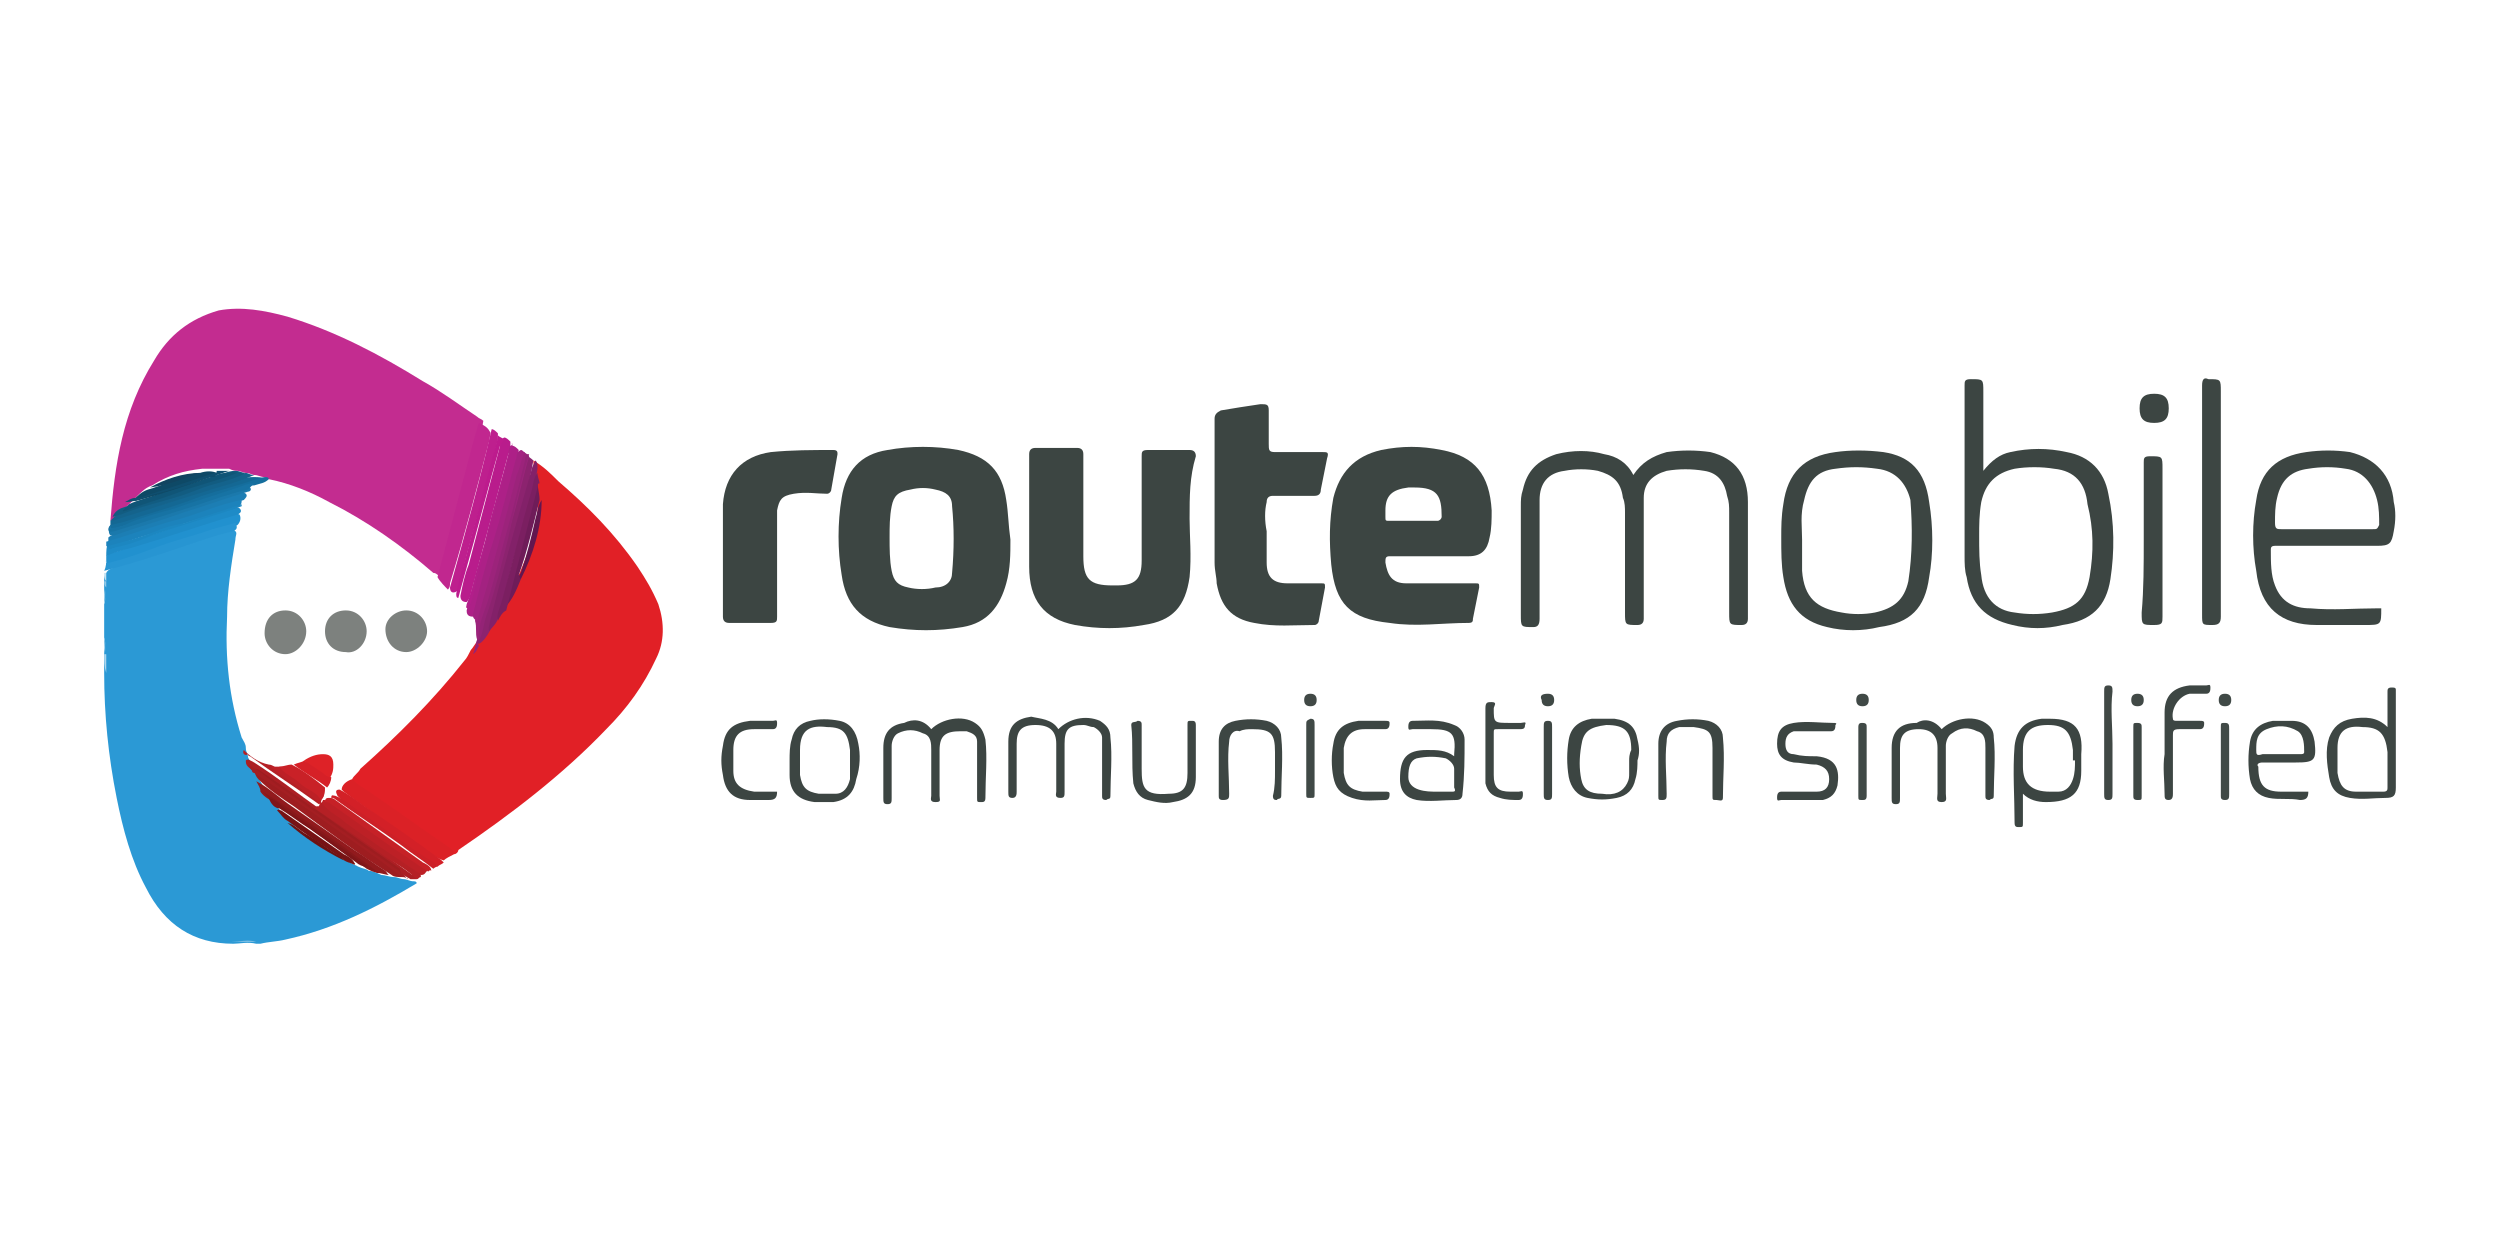 <?xml version="1.0" encoding="utf-8"?>
<!-- Generator: Adobe Illustrator 27.1.1, SVG Export Plug-In . SVG Version: 6.00 Build 0)  -->
<svg version="1.1" id="Layer_1" xmlns="http://www.w3.org/2000/svg" xmlns:xlink="http://www.w3.org/1999/xlink" x="0px" y="0px"
	 viewBox="0 0 120 60" style="enable-background:new 0 0 120 60;" xml:space="preserve">
<style type="text/css">
	.st0{fill:#2B99D5;}
	.st1{fill:#9CCFEB;}
	.st2{fill:#ABD6EE;}
	.st3{fill:#5FB2DF;}
	.st4{fill:#5EB2DF;}
	.st5{fill:#91C9E8;}
	.st6{fill:#C3E2F2;}
	.st7{fill:#C32C90;}
	.st8{fill:#E12026;}
	.st9{fill:#3C4542;}
	.st10{fill:#3D4643;}
	.st11{fill:#C1278F;}
	.st12{fill:#DB2126;}
	.st13{fill:#B91C8C;}
	.st14{fill:#2191CF;}
	.st15{fill:#8C236F;}
	.st16{fill:#404845;}
	.st17{fill:#9C237B;}
	.st18{fill:#AD2087;}
	.st19{fill:#BE1F8E;}
	.st20{fill:#BD1B8D;}
	.st21{fill:#2795D2;}
	.st22{fill:#D32027;}
	.st23{fill:#A32281;}
	.st24{fill:#1E8BC7;}
	.st25{fill:#AC1F24;}
	.st26{fill:#3E4744;}
	.st27{fill:#404946;}
	.st28{fill:#BD2026;}
	.st29{fill:#C62127;}
	.st30{fill:#942376;}
	.st31{fill:#CD2027;}
	.st32{fill:#146894;}
	.st33{fill:#B52025;}
	.st34{fill:#1C7EB4;}
	.st35{fill:#156E9D;}
	.st36{fill:#1B79AC;}
	.st37{fill:#B21E8A;}
	.st38{fill:#414946;}
	.st39{fill:#3F4845;}
	.st40{fill:#9E1D20;}
	.st41{fill:#A41E22;}
	.st42{fill:#921A1D;}
	.st43{fill:#88181A;}
	.st44{fill:#801518;}
	.st45{fill:#771214;}
	.st46{fill:#6D1212;}
	.st47{fill:#14638C;}
	.st48{fill:#125C81;}
	.st49{fill:#105577;}
	.st50{fill:#0E4966;}
	.st51{fill:#0F4F70;}
	.st52{fill:#114460;}
	.st53{fill:#6F1C59;}
	.st54{fill:#832169;}
	.st55{fill:#7B1F61;}
	.st56{fill:#63164F;}
	.st57{fill:#1C83BC;}
	.st58{fill:#1C87C1;}
	.st59{fill:#1773A4;}
	.st60{fill:#7D817E;}
	.st61{fill:#C92127;}
	.st62{fill:#DE2227;}
	.st63{fill:#D62027;}
</style>
<g>
	<path class="st0" d="M5.1,27.5C5.1,27.5,5.1,27.5,5.1,27.5c0.1-0.2,0.3-0.2,0.4-0.3c1.7-0.5,3.5-1.1,5.2-1.7c0.2-0.1,0.4-0.2,0.6,0
		c0.1,0.1,0,0.2,0,0.4c-0.2,1.2-0.4,2.5-0.4,3.7c-0.1,2,0.1,3.9,0.7,5.8c0.1,0.2,0.2,0.3,0.2,0.5c0,0.2,0.1,0.3,0.1,0.4
		c0,0.1,0.1,0.2,0.2,0.4c0,0.1,0.1,0.2,0.1,0.3c0.1,0.2,0.2,0.3,0.3,0.5c0.1,0.2,0.2,0.3,0.3,0.5c0.1,0.1,0.2,0.3,0.3,0.4
		c0.1,0.2,0.3,0.4,0.4,0.6c0.2,0.2,0.4,0.4,0.5,0.5c0.7,0.8,1.6,1.3,2.6,1.8c0.2,0.1,0.4,0.2,0.6,0.3c0.2,0.1,0.4,0.1,0.5,0.2
		c0.2,0,0.4,0.1,0.6,0.2c0.2,0,0.4,0.1,0.6,0.1c0.2,0,0.3,0.1,0.5,0.1c0.1,0,0.3,0.1,0.4,0.1c0.1,0,0.2,0,0.2,0.1
		c-2,1.2-4,2.2-6.3,2.7c-0.4,0.1-0.8,0.1-1.2,0.2c-0.1,0-0.1,0-0.2,0c-0.4-0.1-0.8,0-1.1,0c-1.9,0-3.3-0.9-4.2-2.7
		c-0.7-1.3-1.1-2.8-1.4-4.3c-0.4-2-0.6-4-0.6-6c0-0.3,0-0.6,0-0.9c0-0.3,0.1-0.5,0-0.8c0-0.5,0-1.1,0-1.6c0.1-0.2,0-0.5,0-0.7
		c0-0.1,0-0.3,0-0.4C5,27.8,5,27.6,5.1,27.5z"/>
	<path class="st1" d="M11.1,45.2C11.1,45.1,11.1,45.1,11.1,45.2c0.4,0,0.8-0.1,1.2,0C11.9,45.2,11.5,45.2,11.1,45.2z"/>
	<path class="st2" d="M5.1,32.3C5,32.3,5,32.3,5.1,32.3C5,32,5,31.7,5,31.4c0,0,0,0,0.1,0C5.1,31.7,5.1,32,5.1,32.3z"/>
	<path class="st3" d="M5.1,31.4C5,31.4,5,31.4,5.1,31.4C5,31.1,5,30.9,5,30.6C5.1,30.9,5,31.1,5.1,31.4z"/>
	<path class="st4" d="M5.1,28.2C5,28.5,5.1,28.7,5,29C5,28.7,5,28.5,5.1,28.2C5,28.2,5,28.2,5.1,28.2z"/>
	<path class="st5" d="M5.1,28.2C5,28.2,5,28.2,5.1,28.2C5,28.1,5,28,5,27.9c0,0,0,0,0.1,0C5.1,28,5.1,28.1,5.1,28.2z"/>
	<path class="st6" d="M5.1,27.9C5,27.9,5,27.9,5.1,27.9C5,27.8,5,27.6,5,27.5c0,0,0,0,0.1,0C5.1,27.6,5.1,27.8,5.1,27.9z"/>
	<path class="st7" d="M5.3,25c0.2-2.7,0.6-5.3,2.1-7.7c0.7-1.2,1.7-2,3.1-2.4c1.1-0.2,2.2,0,3.3,0.3c2.3,0.7,4.4,1.8,6.5,3.1
		c0.9,0.5,1.7,1.1,2.6,1.7c0.1,0.1,0.2,0.1,0.3,0.2c-0.1,0.7-0.4,1.4-0.5,2.1c-0.4,1.6-0.9,3.2-1.3,4.9c0,0.1-0.1,0.3-0.2,0.4
		c-0.2,0.1-0.2-0.1-0.4-0.1c-1.5-1.3-3.2-2.5-5-3.4c-0.9-0.5-1.9-0.9-2.9-1.1c-0.1,0-0.1,0-0.2-0.1c-0.2,0-0.3-0.1-0.5-0.1
		c-0.1,0-0.2-0.1-0.4-0.1c-0.1,0-0.3-0.1-0.4-0.1c-0.1,0-0.2,0-0.4-0.1c-0.2,0-0.4,0-0.5,0c-0.3,0-0.5,0-0.8,0
		c-0.9,0.1-1.6,0.3-2.4,0.8c-0.3,0.1-0.5,0.3-0.7,0.5c-0.1,0.1-0.2,0.2-0.3,0.3c-0.1,0.1-0.2,0.2-0.3,0.3c-0.1,0.1-0.2,0.2-0.4,0.4
		C5.5,24.9,5.4,25,5.3,25C5.3,25,5.3,25,5.3,25z"/>
	<path class="st8" d="M25.6,22.1c0.5,0.3,0.8,0.6,1.2,1c1.4,1.2,2.7,2.5,3.8,4.1c0.4,0.6,0.7,1.1,1,1.8c0.3,0.9,0.3,1.8-0.1,2.6
		c-0.6,1.3-1.4,2.4-2.4,3.4c-2.1,2.2-4.6,4.1-7.1,5.8C22,40.9,21.9,41,21.8,41c-1.2-0.9-2.4-1.7-3.6-2.5c-0.4-0.2-0.7-0.5-1.1-0.8
		c-0.1-0.1-0.2-0.1-0.2-0.3c0.1-0.2,0.3-0.3,0.4-0.5c1.8-1.6,3.5-3.3,5-5.2c0.1-0.1,0.2-0.3,0.3-0.5c0.1-0.1,0.2-0.3,0.3-0.4
		c0.2-0.2,0.3-0.4,0.5-0.6c0.1-0.2,0.3-0.4,0.4-0.6c0.1-0.2,0.2-0.4,0.3-0.6c0.3-0.5,0.5-0.9,0.8-1.4c0.5-1.2,1-2.4,0.9-3.8
		c0-0.3,0-0.5-0.1-0.8c0-0.2-0.1-0.4-0.1-0.5C25.7,22.5,25.6,22.4,25.6,22.1C25.6,22.2,25.6,22.2,25.6,22.1z"/>
	<path class="st9" d="M48.3,24c-0.2-1.4-0.9-2.1-2.3-2.4c-1.1-0.2-2.3-0.2-3.4,0c-1.3,0.2-2,1-2.2,2.3c-0.2,1.2-0.2,2.5,0,3.7
		c0.2,1.4,0.9,2.2,2.3,2.5c1.2,0.2,2.3,0.2,3.5,0c1.2-0.2,1.8-1,2.1-2.1c0.2-0.7,0.2-1.4,0.2-2.1C48.4,25.2,48.4,24.6,48.3,24z
		 M45.7,27.5c0,0.4-0.3,0.7-0.8,0.7c-0.4,0.1-0.9,0.1-1.3,0c-0.5-0.1-0.7-0.3-0.8-0.8c-0.1-0.5-0.1-1.1-0.1-1.6c0-0.5,0-1,0.1-1.5
		c0.1-0.5,0.3-0.7,0.9-0.8c0.4-0.1,0.8-0.1,1.2,0c0.5,0.1,0.8,0.3,0.8,0.8C45.8,25.3,45.8,26.4,45.7,27.5z"/>
	<path class="st9" d="M71.6,24.5c-0.1-1.7-0.8-2.6-2.4-2.9c-1-0.2-1.9-0.2-2.9,0c-1.3,0.3-2,1.1-2.3,2.3c-0.2,1.1-0.2,2.1-0.1,3.2
		c0.2,1.9,0.9,2.6,2.8,2.8c1.3,0.2,2.5,0,3.8,0c0.2,0,0.2-0.1,0.2-0.2c0.1-0.5,0.2-1,0.3-1.5c0-0.2,0-0.2-0.2-0.2
		c-1.1,0-2.2,0-3.3,0c-0.7,0-0.9-0.4-1-1c0-0.2,0-0.3,0.2-0.3c0.6,0,1.2,0,1.9,0c0,0,0,0,0,0c0.6,0,1.3,0,1.9,0c0.6,0,0.9-0.3,1-0.9
		C71.6,25.4,71.6,24.9,71.6,24.5z M69,25c-0.4,0-0.8,0-1.2,0c-0.4,0-0.8,0-1.1,0c-0.2,0-0.2,0-0.2-0.2c0-0.1,0-0.2,0-0.3
		c0-0.7,0.3-1,1.1-1.1c0.1,0,0.2,0,0.3,0c1.1,0,1.3,0.4,1.3,1.4C69.2,24.9,69.1,25,69,25z"/>
	<path class="st9" d="M57.1,24.9c0,0.8,0.1,1.8,0,2.8c-0.2,1.4-0.8,2.1-2.2,2.3c-1.1,0.2-2.2,0.2-3.3,0c-1.5-0.3-2.2-1.2-2.2-2.8
		c0-1.8,0-3.6,0-5.4c0-0.2,0.1-0.3,0.3-0.3c0.7,0,1.3,0,2,0c0.2,0,0.3,0.1,0.3,0.3c0,1.6,0,3.2,0,4.9c0,1.1,0.3,1.4,1.4,1.4
		c0.1,0,0.1,0,0.2,0c0.9,0,1.2-0.3,1.2-1.2c0-1.7,0-3.4,0-5c0-0.2,0-0.3,0.3-0.3c0.7,0,1.3,0,2,0c0.2,0,0.3,0.1,0.3,0.3
		C57.1,22.9,57.1,23.8,57.1,24.9z"/>
	<path class="st9" d="M60.8,25.5c0,0.5,0,1,0,1.5c0,0.7,0.3,1,1,1c0.5,0,1,0,1.6,0c0.2,0,0.2,0,0.2,0.2c-0.1,0.5-0.2,1.1-0.3,1.6
		c0,0.1-0.1,0.2-0.2,0.2c-1,0-1.9,0.1-2.9-0.1c-1.1-0.2-1.6-0.8-1.8-1.9c0-0.3-0.1-0.6-0.1-1c0-2.3,0-4.6,0-6.9
		c0-0.2,0.1-0.3,0.3-0.4c0.6-0.1,1.2-0.2,1.9-0.3c0.3,0,0.4,0,0.4,0.3c0,0.5,0,1,0,1.6c0,0.3,0,0.4,0.3,0.4c0.8,0,1.5,0,2.3,0
		c0.2,0,0.3,0,0.2,0.3c-0.1,0.5-0.2,1-0.3,1.5c0,0.2-0.1,0.3-0.3,0.3c-0.7,0-1.3,0-2,0c-0.2,0-0.3,0.1-0.3,0.3
		C60.7,24.5,60.7,25,60.8,25.5C60.8,25.5,60.8,25.5,60.8,25.5z"/>
	<path class="st9" d="M78.4,22.8c0.4-0.6,0.9-0.9,1.6-1.1c0.7-0.1,1.4-0.1,2.1,0c1.2,0.3,1.8,1.1,1.8,2.4c0,0.7,0,1.4,0,2.1
		c0,1.2,0,2.3,0,3.5c0,0.2-0.1,0.3-0.3,0.3C83,30,83,30,83,29.4c0-1.6,0-3.2,0-4.8c0-0.3,0-0.5-0.1-0.8c-0.1-0.6-0.4-1.1-1.1-1.2
		c-0.6-0.1-1.2-0.1-1.8,0c-0.7,0.2-1.1,0.6-1.1,1.3c0,0.2,0,0.4,0,0.5c0,1.8,0,3.5,0,5.3c0,0.2-0.1,0.3-0.3,0.3C78,30,78,30,78,29.4
		c0-1.6,0-3.2,0-4.8c0-0.2,0-0.5-0.1-0.7c-0.1-0.8-0.5-1.1-1.2-1.3c-0.5-0.1-1.1-0.1-1.6,0c-0.8,0.1-1.2,0.6-1.2,1.4
		c0,0.2,0,0.4,0,0.6c0,1.7,0,3.4,0,5.1c0,0.3-0.1,0.4-0.3,0.4c-0.6,0-0.6,0-0.6-0.6c0-1.7,0-3.5,0-5.2c0-0.3,0-0.5,0.1-0.8
		c0.2-0.9,0.7-1.4,1.6-1.7c0.8-0.2,1.6-0.2,2.3,0C77.6,21.9,78.1,22.2,78.4,22.8z"/>
	<path class="st9" d="M101.2,23.7c-0.2-1.1-0.9-1.8-2-2c-0.9-0.2-1.8-0.2-2.7,0c-0.5,0.1-0.9,0.4-1.3,0.9v-3.8c0-0.6,0-0.6-0.6-0.6
		c-0.3,0-0.3,0.1-0.3,0.3c0,2.8,0,5.5,0,8.2c0,0.3,0,0.7,0.1,1c0.2,1.3,0.9,2,2.2,2.3c0.8,0.2,1.6,0.2,2.4,0
		c1.4-0.2,2.1-0.9,2.3-2.2C101.5,26.5,101.5,25.1,101.2,23.7z M100.3,27.7c-0.2,1.1-0.7,1.5-1.8,1.7c-0.6,0.1-1.2,0.1-1.8,0
		c-0.9-0.1-1.5-0.7-1.6-1.8c-0.1-0.6-0.1-1.2-0.1-1.9c0-0.5,0-1,0.1-1.6c0.2-0.9,0.7-1.4,1.6-1.6c0.6-0.1,1.3-0.1,1.9,0
		c1,0.1,1.5,0.7,1.6,1.7C100.5,25.4,100.5,26.5,100.3,27.7z"/>
	<path class="st9" d="M34.7,26.9c0-0.8,0-1.7,0-2.7c0.1-1.4,0.9-2.3,2.3-2.5c1-0.1,2-0.1,3-0.1c0.2,0,0.2,0.1,0.2,0.2
		c-0.1,0.6-0.2,1.1-0.3,1.7c0,0.1-0.1,0.2-0.2,0.2c-0.5,0-1-0.1-1.6,0s-0.7,0.3-0.8,0.8c0,0.2,0,0.4,0,0.6c0,1.5,0,3,0,4.5
		c0,0.2,0,0.3-0.3,0.3c-0.7,0-1.3,0-2,0c-0.2,0-0.3-0.1-0.3-0.3C34.7,28.9,34.7,28,34.7,26.9z"/>
	<path class="st9" d="M92.6,24.1c-0.2-1.5-0.9-2.2-2.2-2.4c-0.8-0.1-1.6-0.1-2.3,0c-1.5,0.2-2.3,1-2.5,2.5c-0.1,0.6-0.1,1.1-0.1,1.6
		c0,0.7,0,1.3,0.1,1.9c0.2,1.3,0.8,2.1,2.1,2.4c0.8,0.2,1.7,0.2,2.5,0c1.5-0.2,2.2-0.9,2.4-2.4C92.8,26.6,92.8,25.3,92.6,24.1z
		 M91.6,27.9c-0.2,0.9-0.7,1.3-1.6,1.5c-0.5,0.1-1.1,0.1-1.6,0c-1.2-0.2-1.8-0.7-1.9-2c0-0.5,0-1,0-1.5c0-0.6-0.1-1.2,0.1-1.9
		c0.2-0.9,0.6-1.4,1.5-1.5c0.7-0.1,1.3-0.1,2,0c0.9,0.1,1.4,0.7,1.6,1.5C91.8,25.3,91.8,26.6,91.6,27.9z"/>
	<path class="st9" d="M114.9,24.1c-0.1-1.3-0.9-2.1-2.1-2.4c-0.7-0.1-1.4-0.1-2.1,0c-1.4,0.2-2.2,0.9-2.4,2.3
		c-0.2,1.1-0.2,2.3,0,3.4c0.2,1.8,1.2,2.6,2.9,2.6c0.8,0,1.5,0,2.3,0c0.8,0,0.8,0,0.8-0.8c0,0,0,0,0,0h-0.2c-1.1,0-2.1,0.1-3.2,0
		c-0.8,0-1.4-0.3-1.7-1.1c-0.2-0.5-0.2-1.1-0.2-1.7c0-0.1,0-0.2,0.2-0.2c0.2,0,0.5,0,0.7,0c1.4,0,2.8,0,4.2,0c0.6,0,0.7-0.1,0.8-0.7
		C115,25,115,24.5,114.9,24.1z M113.9,25.4c-0.7,0-1.5,0-2.2,0c-0.7,0-1.5,0-2.2,0c-0.2,0-0.3,0-0.3-0.3c0-0.4,0-0.8,0.1-1.2
		c0.2-0.9,0.7-1.3,1.5-1.4c0.6-0.1,1.2-0.1,1.8,0c0.8,0.1,1.3,0.7,1.5,1.5c0.1,0.4,0.1,0.8,0.1,1.2
		C114.1,25.4,114.1,25.4,113.9,25.4z"/>
	<path class="st10" d="M105.7,24.1c0-1.9,0-3.7,0-5.6c0-0.3,0.1-0.4,0.3-0.3c0.6,0,0.6,0,0.6,0.6c0,3.6,0,7.2,0,10.8
		c0,0.3-0.1,0.4-0.4,0.4c-0.5,0-0.5,0-0.5-0.5C105.7,27.7,105.7,25.9,105.7,24.1z"/>
	<path class="st10" d="M102.9,25.9c0-1.2,0-2.5,0-3.7c0-0.2,0-0.3,0.3-0.3c0.6,0,0.6,0,0.6,0.6c0,2.4,0,4.8,0,7.1
		c0,0.3,0,0.4-0.4,0.4c-0.6,0-0.6,0-0.6-0.6C102.9,28.3,102.9,27.1,102.9,25.9z"/>
	<path class="st9" d="M93.2,35c0.5-0.5,1.5-0.7,2.1-0.3c0.3,0.2,0.4,0.4,0.4,0.7c0.1,0.9,0,1.9,0,2.8c0,0.2-0.1,0.1-0.2,0.2
		c-0.2,0-0.2-0.1-0.2-0.2c0-0.8,0-1.6,0-2.3c0-0.3,0-0.7-0.4-0.8c-0.4-0.2-0.8-0.2-1.2,0.1c-0.2,0.1-0.3,0.4-0.3,0.6
		c0,0.8,0,1.5,0,2.3c0,0.2,0.1,0.4-0.2,0.4c-0.3,0-0.2-0.2-0.2-0.4c0-0.8,0-1.5,0-2.2c0-0.6-0.3-0.9-0.9-0.9c-0.7,0-0.9,0.3-0.9,0.9
		c0,0.8,0,1.6,0,2.4c0,0.2,0,0.3-0.2,0.3s-0.2-0.1-0.2-0.3c0-0.8,0-1.6,0-2.4c0-0.8,0.4-1.2,1.2-1.2C92.3,34.5,92.8,34.5,93.2,35z"
		/>
	<path class="st9" d="M44.7,35c0.5-0.5,1.5-0.7,2.1-0.3c0.3,0.2,0.4,0.4,0.5,0.8c0.1,0.9,0,1.8,0,2.8c0,0.2-0.1,0.2-0.2,0.2
		c-0.2,0-0.2,0-0.2-0.2c0-0.7,0-1.5,0-2.2c0-0.2,0-0.4,0-0.5c0-0.3-0.2-0.4-0.5-0.5c-0.1,0-0.2,0-0.3,0c-0.7,0-1,0.2-1,0.9
		c0,0.8,0,1.5,0,2.2c0,0.2,0.1,0.3-0.2,0.3c-0.3,0-0.2-0.2-0.2-0.3c0-0.7,0-1.5,0-2.2c0-0.3,0-0.7-0.4-0.8c-0.4-0.2-0.8-0.2-1.2,0
		c-0.2,0.1-0.3,0.4-0.3,0.6c0,0.8,0,1.7,0,2.5c0,0.2,0,0.3-0.2,0.3c-0.2,0-0.2-0.1-0.2-0.3c0-0.8,0-1.6,0-2.4c0-0.7,0.3-1.1,1-1.2
		C43.8,34.5,44.3,34.5,44.7,35z"/>
	<path class="st9" d="M50.8,35c0.5-0.5,1.3-0.7,2-0.4c0.3,0.2,0.5,0.4,0.5,0.8c0.1,0.9,0,1.9,0,2.8c0,0.2-0.1,0.1-0.2,0.2
		c-0.2,0-0.2-0.1-0.2-0.2c0-0.8,0-1.5,0-2.3c0-0.2,0-0.3,0-0.5c0-0.2-0.2-0.4-0.4-0.5c-0.2,0-0.3-0.1-0.5-0.1
		c-0.7,0-0.9,0.2-0.9,0.9c0,0.8,0,1.5,0,2.3c0,0.2,0,0.3-0.2,0.3c-0.3,0-0.2-0.2-0.2-0.3c0-0.8,0-1.5,0-2.3c0-0.6-0.3-0.9-1-0.9
		c-0.7,0-0.9,0.3-0.9,0.9c0,0.8,0,1.6,0,2.3c0,0.1,0,0.3-0.2,0.3c-0.2,0-0.2-0.1-0.2-0.3c0-0.8,0-1.6,0-2.4c0-0.8,0.4-1.1,1.1-1.2
		C49.9,34.5,50.5,34.5,50.8,35z"/>
	<path class="st10" d="M114.8,33c-0.2,0-0.2,0.1-0.2,0.2v1.7c-0.5-0.5-1.1-0.5-1.7-0.4c-0.6,0.1-0.9,0.4-1.1,0.9
		c-0.2,0.6-0.1,1.3,0,1.9c0.1,0.6,0.4,0.9,1,1c0.6,0.1,1.1,0,1.7,0c0.4,0,0.5-0.1,0.5-0.5c0-1.6,0-3.1,0-4.7
		C115,33,114.9,33,114.8,33z M114.6,36.9v0.9c0,0.1,0,0.2-0.2,0.2c-0.4,0-0.9,0-1.3,0c-0.6,0-0.8-0.3-0.9-0.9c0-0.4,0-0.8,0-1.2
		c0-0.8,0.4-1.1,1.2-1c0.8,0,1.1,0.3,1.2,1.2C114.6,36.4,114.6,36.6,114.6,36.9z"/>
	<path class="st9" d="M98.4,34.5c-0.1,0-0.2,0-0.4,0c-0.8,0.1-1.2,0.5-1.3,1.3c-0.1,1.2,0,2.5,0,3.7c0,0.2,0.1,0.2,0.2,0.2
		c0.2,0,0.2,0,0.2-0.2c0-0.4,0-0.9,0-1.4c0.3,0.3,0.7,0.4,1.1,0.4c1.2,0,1.7-0.4,1.7-1.5c0-0.3,0-0.5,0-0.8
		C100,35,99.6,34.5,98.4,34.5z M99.6,36.5c0,0.3,0,0.6-0.1,0.9c-0.1,0.3-0.3,0.6-0.7,0.6c-0.1,0-0.3,0-0.4,0c-0.9,0-1.3-0.4-1.3-1.2
		v-0.8c0-0.9,0.4-1.2,1.2-1.2c0.8,0,1.1,0.3,1.2,1.2V36.5z"/>
	<path class="st11" d="M21,27.7c0.6-2.3,1.2-4.5,1.8-6.8c0.1-0.2,0.1-0.5,0.2-0.6c0.2,0.1,0.4,0.2,0.5,0.4c0.1,0.1,0,0.2,0,0.4
		c-0.6,2.3-1.2,4.6-1.9,6.9c0,0.1,0,0.2-0.1,0.3C21.4,28.2,21.1,27.9,21,27.7z"/>
	<path class="st9" d="M70.3,35.5c0-0.3-0.2-0.6-0.5-0.7c-0.7-0.3-1.3-0.2-2-0.2c-0.2,0-0.2,0.2-0.2,0.3c0,0.2,0.1,0.1,0.2,0.1
		c0.3,0,0.6,0,0.9,0c1,0,1.2,0.2,1.1,1.2c0,0,0,0,0,0.1C69.4,36,69,36,68.5,36c-1,0-1.3,0.4-1.3,1.4c0,0.6,0.3,0.9,0.8,1
		c0.6,0.1,1.3,0,1.9,0c0.2,0,0.3-0.1,0.3-0.3C70.3,37.2,70.3,36.4,70.3,35.5z M69.7,38h-0.7c-0.3,0-0.6,0-0.9-0.1
		c-0.3-0.1-0.5-0.3-0.5-0.6c0-0.5,0.1-0.8,0.4-0.9c0.5-0.1,0.9-0.1,1.4,0c0.2,0.1,0.4,0.3,0.4,0.5c0,0.3,0,0.6,0,0.9
		C69.9,38,69.8,38,69.7,38z"/>
	<path class="st9" d="M41.2,35.7c-0.1-0.6-0.4-1-0.9-1.1c-0.5-0.1-1-0.1-1.4,0c-0.5,0.1-0.8,0.4-0.9,0.9c-0.1,0.3-0.1,0.7-0.1,1
		c0,0.2,0,0.5,0,0.7c0,0.8,0.4,1.2,1.2,1.3c0.3,0,0.6,0,0.9,0c0.7-0.1,1-0.5,1.1-1.1C41.3,36.8,41.3,36.2,41.2,35.7z M40.8,37.4
		c-0.1,0.4-0.3,0.7-0.7,0.7c-0.3,0-0.5,0-0.8,0c-0.6-0.1-0.8-0.3-0.9-0.9c0-0.4,0-0.8,0-1.2c0-1,0.5-1.2,1.3-1.1
		c0.8,0,1,0.3,1.1,1.1c0,0.2,0,0.4,0,0.5C40.8,36.8,40.8,37.1,40.8,37.4z"/>
	<path class="st9" d="M78.6,35.5c-0.1-0.6-0.4-0.9-1.1-1c-0.4,0-0.7,0-1.1,0c-0.6,0.1-1,0.4-1.1,1c-0.1,0.6-0.1,1.2,0,1.8
		c0.1,0.5,0.4,0.9,0.9,1c0.5,0.1,0.9,0.1,1.4,0c0.5-0.1,0.8-0.4,0.9-0.9c0.1-0.3,0.1-0.7,0.1-0.9C78.7,36.2,78.7,35.9,78.6,35.5z
		 M78.2,36.5c0,0.2,0,0.4,0,0.6c0,0.2,0,0.3-0.1,0.5c-0.2,0.4-0.6,0.6-1.2,0.5c-0.6,0-0.9-0.2-1-0.7c-0.1-0.5-0.1-1,0-1.6
		c0.1-0.7,0.4-0.9,1.2-1c0.9,0,1.2,0.3,1.2,1.2C78.2,36.2,78.2,36.4,78.2,36.5z"/>
	<path class="st9" d="M108.6,36.6c0.5,0,1,0,1.6,0c0.9,0,1-0.1,0.9-1c-0.1-0.6-0.4-1-1.1-1c-0.3,0-0.6,0-0.9,0c-0.6,0.1-1,0.4-1.1,1
		c-0.1,0.6-0.1,1.2,0,1.8c0.1,0.5,0.4,0.8,0.9,0.9c0.5,0.1,1,0,1.5,0.1c0.3,0,0.4-0.1,0.4-0.4c-0.4,0-0.9,0-1.3,0
		c-0.8,0-1.1-0.3-1.1-1.2C108.3,36.7,108.4,36.6,108.6,36.6z M108.3,36c0-0.4,0-0.8,0.5-1c0.5-0.2,1-0.2,1.5,0.1
		c0.3,0.2,0.3,0.7,0.3,1c0,0.1-0.1,0.1-0.2,0.1h-0.9c-0.3,0-0.6,0-0.9,0C108.3,36.3,108.3,36.2,108.3,36z"/>
	<path class="st12" d="M16.9,37.4c0.3,0.3,0.7,0.5,1.1,0.8c1.2,0.8,2.4,1.7,3.6,2.5c0.1,0.1,0.2,0.1,0.2,0.3
		c-0.2,0.1-0.4,0.2-0.5,0.3c-0.4-0.1-0.7-0.4-1-0.6c-1.3-0.9-2.6-1.8-3.8-2.7c0,0-0.1-0.1-0.1-0.1C16.4,37.7,16.6,37.5,16.9,37.4z"
		/>
	<path class="st10" d="M79.6,36.9c0-0.4,0-0.8,0-1.2c0-0.6,0.3-1,0.9-1.1c0.5-0.1,1-0.1,1.5,0c0.4,0.1,0.7,0.4,0.7,0.8
		c0.1,1,0,1.9,0,2.9c0,0.2-0.2,0.1-0.3,0.1c-0.2,0-0.2,0-0.2-0.2c0-0.8,0-1.5,0-2.3s-0.2-0.9-0.9-1c-0.2,0-0.5,0-0.7,0
		C80.2,35,80,35.2,80,35.6c-0.1,0.8,0,1.7,0,2.5c0,0.2,0,0.3-0.2,0.3c-0.2,0-0.2,0-0.2-0.2C79.6,37.8,79.6,37.3,79.6,36.9
		C79.6,36.9,79.6,36.9,79.6,36.9z"/>
	<path class="st10" d="M61.2,37c0-0.3,0-0.6,0-0.9c0-0.9-0.2-1.1-1.1-1.1c-0.2,0-0.4,0-0.6,0.1C59.2,35,59,35.3,59,35.6
		c-0.1,0.8,0,1.7,0,2.5c0,0.2,0,0.3-0.3,0.3c-0.2,0-0.2-0.1-0.2-0.2c0-0.9,0-1.7,0-2.6c0-0.6,0.3-0.9,0.8-1c0.5-0.1,1-0.1,1.5,0
		c0.4,0.1,0.7,0.4,0.7,0.8c0.1,0.9,0,1.9,0,2.8c0,0.2-0.2,0.1-0.2,0.2c-0.1,0-0.2,0-0.2-0.2C61.2,37.8,61.2,37.4,61.2,37z"/>
	<path class="st10" d="M57,36.1c0-0.4,0-0.8,0-1.3c0-0.2,0-0.2,0.2-0.2c0.1,0,0.2,0,0.2,0.2c0,0.8,0,1.7,0,2.5
		c0,0.8-0.4,1.1-1.1,1.2c-0.4,0.1-0.8,0-1.2-0.1c-0.4-0.1-0.6-0.4-0.7-0.8c-0.1-1,0-1.9-0.1-2.8c0-0.2,0.2-0.1,0.3-0.2
		c0.2,0,0.2,0.1,0.2,0.2c0,0.7,0,1.4,0,2.1c0,0.9,0.1,1.3,1.3,1.2c0.7,0,0.9-0.3,0.9-1C57,36.8,57,36.5,57,36.1z"/>
	<path class="st9" d="M86.4,38.4c-0.3,0-0.6,0-0.9,0c-0.1,0-0.2,0.1-0.2-0.1c0-0.1,0-0.3,0.2-0.3c0.4,0,0.7,0,1.1,0
		c0.2,0,0.4,0,0.6,0c0.4,0,0.6-0.2,0.6-0.6c0-0.4-0.2-0.6-0.6-0.7c-0.4,0-0.8-0.1-1.1-0.1c-0.6-0.1-0.8-0.4-0.8-0.9
		c0-0.6,0.2-0.9,0.8-1c0.6-0.1,1.3,0,1.9,0c0.1,0,0.2,0,0.1,0.1c0,0.1,0,0.3-0.2,0.3c-0.5,0-0.9,0-1.4,0c-0.2,0-0.3,0-0.4,0
		c-0.3,0.1-0.4,0.3-0.4,0.6c0,0.3,0.1,0.5,0.4,0.5c0.4,0.1,0.7,0.1,1.1,0.1c1,0.1,1.1,0.7,1,1.4c-0.1,0.4-0.3,0.6-0.7,0.7
		C87.2,38.4,86.8,38.4,86.4,38.4z"/>
	<path class="st10" d="M103.9,36.2c0-0.7,0-1.3,0-2c0-0.8,0.4-1.2,1.2-1.3c0.3,0,0.5,0,0.8,0c0.1,0,0.2-0.1,0.2,0.1
		c0,0.1,0,0.3-0.2,0.3c-0.3,0-0.5,0-0.8,0c-0.5,0.1-0.9,0.7-0.8,1.2c0,0.1,0.1,0.1,0.2,0.1c0.4,0,0.7,0,1.1,0c0.1,0,0.2,0,0.2,0.1
		c0,0.1,0,0.3-0.2,0.3c-0.3,0-0.7,0-1,0c-0.3,0-0.3,0.1-0.3,0.3c0,0.9,0,1.9,0,2.8c0,0.1,0,0.3-0.2,0.3c-0.2,0-0.2-0.1-0.2-0.3
		C103.9,37.5,103.8,36.8,103.9,36.2C103.9,36.2,103.9,36.2,103.9,36.2z"/>
	<path class="st10" d="M71.3,35.7c0-0.7,0-1.2,0-1.7c0-0.3,0.1-0.3,0.3-0.3c0.3,0,0.1,0.2,0.1,0.3c0,0.7,0,0.7,0.8,0.7
		c0.2,0,0.3,0,0.5,0c0.1,0,0.3-0.1,0.2,0.1c0,0.2-0.1,0.2-0.3,0.2c-0.3,0-0.7,0-1,0c-0.2,0-0.2,0-0.2,0.2c0,0.7,0,1.3,0,2
		c0,0.6,0.2,0.8,0.8,0.8c0.1,0,0.3,0,0.4,0c0.1,0,0.2-0.1,0.2,0.1c0,0.1,0,0.3-0.2,0.3c-0.3,0-0.6,0-0.9-0.1
		c-0.4-0.1-0.6-0.3-0.7-0.7C71.3,36.9,71.3,36.2,71.3,35.7z"/>
	<path class="st9" d="M37.3,38c0,0.3-0.1,0.4-0.4,0.4c-0.3,0-0.6,0-0.9,0c-0.8,0-1.2-0.4-1.3-1.2c-0.1-0.5-0.1-0.9,0-1.4
		c0.1-0.8,0.5-1.1,1.3-1.2c0.4,0,0.7,0,1.1,0c0.1,0,0.2-0.1,0.2,0.1c0,0.1,0,0.3-0.2,0.3c-0.3,0-0.6,0-0.9,0c-0.7,0-1,0.3-1,1
		c0,0.3,0,0.7,0,1c0,0.6,0.3,0.9,1,1c0.2,0,0.4,0,0.6,0C36.9,38,37.1,38,37.3,38z"/>
	<path class="st9" d="M65.9,34.6c0.2,0,0.4,0,0.6,0c0.1,0,0.2,0,0.2,0.1c0,0.1,0,0.3-0.2,0.3c-0.3,0-0.7,0-1,0c-0.6,0-0.9,0.3-1,0.9
		c0,0.4,0,0.8,0,1.2c0.1,0.6,0.3,0.8,0.9,0.9c0.4,0,0.7,0,1.1,0c0.1,0,0.2,0,0.2,0.1c0,0.1,0,0.3-0.2,0.3c-0.5,0-1,0.1-1.6-0.1
		s-0.8-0.5-0.9-1c-0.1-0.5-0.1-1.1,0-1.6c0.1-0.7,0.5-1,1.2-1.1C65.5,34.6,65.7,34.6,65.9,34.6L65.9,34.6z"/>
	<path class="st13" d="M24.2,21c0.1,0,0.2,0.1,0.3,0.2c0,0.2,0,0.4-0.1,0.6c-0.6,2.2-1.2,4.5-1.8,6.7c0,0.1-0.1,0.3-0.2,0.4
		c-0.2,0-0.3-0.1-0.3-0.3c0.1-0.5,0.2-1,0.4-1.5c0.5-1.9,1-3.8,1.5-5.7C24,21.3,24,21.1,24.2,21z"/>
	<path class="st14" d="M5.1,26.8c0,0,0-0.1,0-0.1c0.1-0.1,0.2-0.2,0.4-0.2c1.8-0.6,3.7-1.2,5.5-1.8c0.1,0,0.3-0.1,0.5,0
		c0.1,0.2,0,0.4-0.1,0.5c-0.4,0.2-0.8,0.2-1.2,0.4c-1.4,0.5-2.9,0.9-4.3,1.4c-0.1,0-0.3,0.1-0.4,0.1C5.1,27.2,5.1,27.1,5.1,26.8z"/>
	<path class="st15" d="M25.6,22.1C25.6,22.2,25.6,22.2,25.6,22.1c-0.1,0.6-0.2,1.1-0.4,1.7c-0.5,2-1.1,4.1-1.6,6.1
		c0,0.1-0.1,0.3-0.1,0.4c-0.1,0.2-0.3,0.5-0.5,0.6c-0.2,0-0.1-0.1-0.1-0.2c0,0,0-0.1,0-0.1c0.2-0.8,0.4-1.6,0.6-2.4
		c0.2-0.8,0.4-1.6,0.6-2.4c0.2-0.8,0.4-1.5,0.6-2.3c0.1-0.5,0.2-1,0.4-1.5c0-0.1,0.1-0.2,0.1-0.2C25.5,22,25.6,22.1,25.6,22.1z"/>
	<path class="st16" d="M101.4,35.7c0,0.8,0,1.6,0,2.4c0,0.2,0,0.3-0.2,0.3c-0.2,0-0.2-0.1-0.2-0.3c0-1.6,0-3.3,0-4.9
		c0-0.2,0-0.3,0.2-0.3c0.2,0,0.2,0.1,0.2,0.3C101.3,34,101.4,34.9,101.4,35.7z"/>
	<path class="st17" d="M25.1,21.7c0.1,0,0.2,0.1,0.3,0.2c-0.3,1-0.5,2-0.8,3c-0.3,1-0.6,2.1-0.9,3.1c-0.2,0.9-0.5,1.8-0.7,2.7l0,0
		c0,0-0.1,0-0.1,0c-0.1-0.3,0-0.6-0.1-0.9c0.2-1.2,0.6-2.4,0.9-3.5c0.4-1.4,0.7-2.8,1.1-4.1C24.9,21.9,24.8,21.7,25.1,21.7z"/>
	<path class="st18" d="M24.6,21.4c0.1,0,0.2,0.1,0.3,0.2c-0.2,1-0.5,2-0.8,3.1c-0.4,1.5-0.8,2.9-1.2,4.4c0,0.2-0.1,0.3-0.2,0.5
		c-0.3,0-0.3-0.2-0.3-0.3c0.1-0.4,0.2-0.8,0.3-1.2c0.2-0.9,0.5-1.7,0.7-2.6c0.3-1.2,0.7-2.5,1-3.7C24.4,21.5,24.5,21.3,24.6,21.4z"
		/>
	<path class="st19" d="M21.6,28.2c0.7-2.5,1.4-5,2-7.6c0.1,0,0.2,0.1,0.3,0.2c0,0.1,0,0.2,0,0.3c-0.6,2.4-1.3,4.7-1.9,7.1
		c0,0.1,0,0.1-0.1,0.2C21.7,28.5,21.6,28.4,21.6,28.2z"/>
	<path class="st20" d="M21.9,28.5c0.1-0.6,0.3-1.2,0.5-1.9c0.5-1.9,1-3.8,1.5-5.6c0,0,0-0.1,0-0.1c0.1,0.1,0.2,0.1,0.3,0.2
		c-0.1,0.1-0.1,0.2-0.2,0.3c-0.6,2.1-1.1,4.1-1.7,6.2c-0.1,0.4-0.2,0.7-0.3,1.1C21.9,28.7,21.9,28.6,21.9,28.5z"/>
	<path class="st21" d="M5.1,26.8c0,0.1-0.1,0.3,0.2,0.2c0.8-0.2,1.6-0.5,2.4-0.8c0.8-0.3,1.7-0.5,2.5-0.8c0.4-0.1,0.7-0.2,1.1-0.3
		c0.1,0.2,0.1,0.3-0.1,0.4c-0.9,0.2-1.7,0.5-2.6,0.8c-1.2,0.4-2.4,0.8-3.6,1.1C5.1,27.2,5.1,27,5.1,26.8z"/>
	<path class="st22" d="M16.3,37.9c0.4,0.2,0.8,0.5,1.2,0.8c1.2,0.8,2.5,1.7,3.7,2.6c0,0,0.1,0.1,0.1,0.1c-0.1,0.1-0.2,0.1-0.3,0.2
		c-0.5-0.3-1-0.7-1.5-1c-1-0.7-2-1.4-3-2.1c-0.1-0.1-0.2-0.2-0.3-0.3C16.1,38,16.1,37.9,16.3,37.9z"/>
	<path class="st23" d="M22.7,29.5c0.3-1.2,0.6-2.4,1-3.6c0.4-1.3,0.7-2.6,1.1-4c0-0.1,0-0.2,0.2-0.3c0.1,0,0.1,0.1,0.2,0.1
		c-0.2,0.3-0.2,0.7-0.4,1.1c-0.6,2.3-1.2,4.6-1.9,7C22.7,29.7,22.7,29.6,22.7,29.5z"/>
	<path class="st24" d="M11.4,24.7c-1.7,0.5-3.4,1.1-5.1,1.6c-0.4,0.1-0.8,0.2-1.2,0.4c0-0.2,0-0.5,0.1-0.7c0,0,0,0,0,0
		c0,0.1,0.1,0.1,0.1,0.2c0.1,0.1,0.2,0,0.4,0c1.3-0.4,2.6-0.9,3.8-1.3c0.5-0.2,1.1-0.4,1.6-0.5c0.1,0,0.3-0.1,0.4,0
		C11.6,24.5,11.6,24.6,11.4,24.7z"/>
	<path class="st25" d="M20,42.2c-0.1,0-0.2,0-0.3,0c-0.7-0.4-1.4-0.9-2.1-1.4c-1.7-1.2-3.3-2.3-5-3.5c-0.2-0.2-0.5-0.3-0.7-0.5
		c-0.1-0.1-0.1-0.2-0.1-0.3c0.1-0.1,0.2,0,0.4,0.1c1.1,0.7,2.1,1.5,3.1,2.2c1.5,1.1,3,2.1,4.5,3.2C19.9,41.9,20.1,42,20,42.2
		C20,42.2,20,42.2,20,42.2z"/>
	<path class="st26" d="M74.5,36.5c0,0.5,0,1.1,0,1.6c0,0.2,0,0.3-0.2,0.3c-0.2,0-0.2-0.1-0.2-0.3c0-1.1,0-2.2,0-3.2
		c0-0.2,0-0.3,0.2-0.3c0.2,0,0.2,0.1,0.2,0.3C74.5,35.5,74.5,36,74.5,36.5z"/>
	<path class="st26" d="M102.4,36.5c0-0.5,0-1.1,0-1.6c0-0.2,0-0.2,0.2-0.2c0.2,0,0.2,0.1,0.2,0.2c0,1.1,0,2.2,0,3.3
		c0,0.2,0,0.2-0.2,0.2c-0.2,0-0.2-0.1-0.2-0.2C102.4,37.6,102.4,37.1,102.4,36.5z"/>
	<path class="st27" d="M89.2,36.5c0-0.5,0-1.1,0-1.6c0-0.2,0.1-0.2,0.2-0.2c0.2,0,0.2,0.1,0.2,0.2c0,1.1,0,2.2,0,3.3
		c0,0.2-0.1,0.2-0.2,0.2c-0.2,0-0.2,0-0.2-0.2C89.2,37.6,89.2,37.1,89.2,36.5z"/>
	<path class="st27" d="M107,36.5c0,0.5,0,1.1,0,1.6c0,0.2,0,0.3-0.2,0.3c-0.2,0-0.2-0.1-0.2-0.2c0-1.1,0-2.2,0-3.3
		c0-0.2,0-0.2,0.2-0.2c0.2,0,0.2,0.1,0.2,0.3C107,35.4,107,36,107,36.5z"/>
	<path class="st27" d="M62.7,36.5c0-0.5,0-1.1,0-1.7c0-0.2,0-0.2,0.2-0.3c0.2,0,0.2,0.1,0.2,0.3c0,1.1,0,2.2,0,3.3
		c0,0.2,0,0.2-0.2,0.2c-0.2,0-0.2,0-0.2-0.2C62.7,37.6,62.7,37.1,62.7,36.5z"/>
	<path class="st28" d="M20.5,41.8c-0.1,0.1-0.1,0.2-0.3,0.2c-0.4-0.2-0.7-0.5-1.1-0.7c-1.1-0.7-2.1-1.5-3.2-2.2
		c-0.2-0.1-0.4-0.2-0.5-0.5c0-0.1,0.1-0.1,0.1-0.2c0.1,0,0.2,0,0.4,0.1c1.4,1,2.9,2,4.3,3C20.4,41.6,20.5,41.7,20.5,41.8z"/>
	<path class="st9" d="M103.4,20.3c-0.5,0-0.7-0.2-0.7-0.7c0-0.5,0.2-0.7,0.7-0.7c0.5,0,0.7,0.2,0.7,0.7
		C104.1,20.1,103.9,20.3,103.4,20.3z"/>
	<path class="st29" d="M20.5,41.8c-0.5-0.3-1-0.7-1.5-1c-1-0.7-2.1-1.5-3.1-2.2c-0.1-0.1-0.2-0.1-0.3-0.1c0-0.2,0.1-0.2,0.2-0.2
		c0.1,0,0.2,0,0.3,0.1c1.4,1,2.8,2,4.2,3c0.2,0.1,0.4,0.2,0.4,0.4C20.6,41.7,20.6,41.9,20.5,41.8z"/>
	<path class="st30" d="M23,30.7c-0.1-0.6,0.2-1.2,0.4-1.8c0.2-0.7,0.4-1.4,0.6-2.2c0.2-0.7,0.4-1.5,0.6-2.2c0.2-0.8,0.4-1.6,0.6-2.4
		c0-0.1,0-0.2,0.1-0.3c0,0,0,0,0.1,0c-0.4,1.3-0.7,2.6-1,4c-0.3,1.2-0.6,2.4-1,3.6C23.2,29.9,23.2,30.4,23,30.7z"/>
	<path class="st31" d="M20.8,41.7c-0.5-0.4-1-0.7-1.5-1.1c-1.1-0.8-2.2-1.5-3.3-2.3c0,0-0.1,0-0.1,0c0-0.2,0.1-0.1,0.2-0.1
		c0.5,0.2,0.8,0.5,1.2,0.8c1.1,0.7,2.1,1.5,3.2,2.2c0.2,0.1,0.4,0.2,0.5,0.4C20.9,41.6,20.8,41.7,20.8,41.7z"/>
	<path class="st32" d="M5.3,25C5.3,25,5.3,25,5.3,25c0.9-0.4,1.9-0.6,2.8-0.9c1.2-0.4,2.3-0.8,3.5-1.1c0.2-0.1,0.4-0.1,0.6-0.1
		c0.2,0,0.4,0,0.5,0.1c-0.6,0.2-1.1,0.4-1.7,0.6c-1.5,0.5-3.1,1-4.6,1.5c-0.3,0.1-0.5,0.2-0.8,0.2c-0.1,0-0.2,0.1-0.3,0
		C5.3,25.1,5.3,25.1,5.3,25z"/>
	<path class="st33" d="M15.5,38.6c0.3,0.4,0.8,0.6,1.1,0.9c1.1,0.8,2.3,1.6,3.5,2.4c0.1,0,0.1,0.1,0.1,0.2c-0.1,0-0.1,0.1-0.2,0.1
		c-0.4-0.4-0.9-0.7-1.4-1c-1.1-0.8-2.3-1.6-3.5-2.4c0,0,0.1-0.1,0.1-0.1c0,0,0,0,0.1,0C15.4,38.5,15.4,38.5,15.5,38.6z"/>
	<path class="st34" d="M5.2,26c0-0.1,0-0.1,0-0.2c0.1-0.1,0.2-0.1,0.3-0.2c2-0.6,3.9-1.3,5.9-1.9c0.1,0,0.3-0.1,0.4,0
		c0.1,0.1,0,0.2-0.1,0.3c-1.5,0.4-2.9,1-4.4,1.4c-0.6,0.2-1.1,0.4-1.7,0.5C5.5,26,5.3,26.1,5.2,26L5.2,26z"/>
	<path class="st35" d="M5.3,25.2c0.5-0.1,0.9-0.2,1.4-0.4c1-0.3,2-0.6,3-1c0.9-0.3,1.8-0.5,2.6-0.8c0.1,0,0.3-0.1,0.4-0.1
		c0.1,0,0.2,0,0.2,0.1c-0.2,0.2-0.4,0.2-0.7,0.3c-0.1,0-0.2,0-0.3,0.1c-1.7,0.6-3.4,1.1-5,1.6c-0.4,0.1-0.8,0.3-1.3,0.4
		c-0.1,0-0.2,0.1-0.4,0C5.2,25.4,5.2,25.3,5.3,25.2C5.2,25.2,5.2,25.2,5.3,25.2z"/>
	<path class="st36" d="M5.3,25.2c0,0,0,0.1,0,0.1c0.1,0.2,0.3,0,0.4,0c1.7-0.5,3.4-1.1,5.1-1.6c0.3-0.1,0.6-0.2,0.9-0.3
		c0.1,0,0.2-0.1,0.3,0c0.1,0.1,0,0.2-0.1,0.2c-1,0.3-2.1,0.7-3.1,1c-1.1,0.4-2.2,0.7-3.3,1.1c-0.1,0-0.1,0-0.2,0
		C5.2,25.6,5.2,25.4,5.3,25.2z"/>
	<path class="st37" d="M24.6,21.4c-0.1,0.1-0.1,0.2-0.1,0.3c-0.3,1-0.5,2-0.8,3c-0.3,1-0.5,2-0.8,3c-0.1,0.5-0.2,1-0.4,1.5
		c-0.2,0-0.1-0.1-0.1-0.2c0.4-1,0.6-2,0.9-3c0.4-1.5,0.8-3,1.2-4.5c0-0.1,0.1-0.1,0.1-0.2C24.5,21.3,24.6,21.3,24.6,21.4z"/>
	<path class="st27" d="M89.7,33.6c0,0.2-0.1,0.3-0.3,0.3c-0.2,0-0.3-0.1-0.3-0.3c0-0.2,0.1-0.3,0.3-0.3
		C89.6,33.3,89.7,33.4,89.7,33.6z"/>
	<path class="st38" d="M62.9,33.3c0.2,0,0.3,0.1,0.3,0.3c0,0.2-0.1,0.3-0.3,0.3c-0.2,0-0.3-0.1-0.3-0.3
		C62.6,33.4,62.7,33.3,62.9,33.3z"/>
	<path class="st38" d="M102.6,33.3c0.2,0,0.3,0.1,0.3,0.3s-0.1,0.3-0.3,0.3c-0.2,0-0.3-0.1-0.3-0.3
		C102.3,33.4,102.4,33.3,102.6,33.3z"/>
	<path class="st27" d="M106.8,33.9c-0.2,0-0.3-0.1-0.3-0.3c0-0.2,0.1-0.3,0.3-0.3c0.2,0,0.3,0.1,0.3,0.3
		C107.1,33.8,107,33.9,106.8,33.9z"/>
	<path class="st39" d="M74.3,33.3c0.2,0,0.3,0.1,0.3,0.3s-0.1,0.3-0.3,0.3c-0.2,0-0.3-0.1-0.3-0.3C73.9,33.4,74,33.3,74.3,33.3z"/>
	<path class="st40" d="M19.3,42.1c-0.2,0-0.4,0-0.5-0.1c-1.6-1-3.2-2.2-4.7-3.3c-0.6-0.4-1.2-0.8-1.7-1.3c-0.1-0.1-0.2-0.3-0.2-0.5
		c0.1,0,0.2,0,0.3,0.1c2.2,1.5,4.4,3.1,6.7,4.7C19.2,41.9,19.3,41.9,19.3,42.1z"/>
	<path class="st41" d="M19.3,42.1c-0.4-0.3-0.8-0.6-1.2-0.9c-2-1.4-3.9-2.8-5.9-4.1c0,0-0.1,0-0.1-0.1c-0.1-0.1-0.1-0.2-0.2-0.3
		c0.6,0.3,1.1,0.8,1.7,1.2c1,0.7,2,1.4,3,2.1c0.9,0.7,1.9,1.3,2.8,2c0.1,0.1,0.1,0.2,0.2,0.2C19.6,42.2,19.5,42.1,19.3,42.1z"/>
	<path class="st42" d="M12.3,37.5c0.6,0.3,1.1,0.8,1.7,1.2c1,0.7,2,1.4,3,2.1c0.5,0.3,1,0.7,1.5,1c0.1,0.1,0.1,0.2,0.2,0.2
		c-0.2,0-0.4-0.1-0.6-0.1c-1.6-1.1-3.2-2.2-4.8-3.3c-0.3-0.2-0.6-0.3-0.8-0.6C12.5,37.8,12.4,37.7,12.3,37.5z"/>
	<path class="st43" d="M12.6,38c0.7,0.4,1.4,0.9,2.1,1.4c1.1,0.7,2.1,1.5,3.1,2.2c0.1,0.1,0.3,0.2,0.4,0.3c-0.2,0-0.4-0.1-0.6-0.2
		c-1.1-0.8-2.3-1.6-3.4-2.4c-0.4-0.3-0.9-0.6-1.3-1C12.8,38.2,12.7,38.1,12.6,38z"/>
	<path class="st44" d="M12.9,38.3c0.4,0.1,0.6,0.4,0.9,0.6c1.2,0.8,2.5,1.7,3.7,2.6c0.1,0,0.1,0.1,0.2,0.1l0,0c0,0,0,0-0.1,0
		c-0.2,0-0.4-0.1-0.5-0.2c-0.7-0.5-1.5-1.1-2.2-1.6c-0.5-0.3-1-0.7-1.5-1C13.2,38.8,13,38.6,12.9,38.3z"/>
	<path class="st33" d="M11.7,36c0.3,0.3,0.7,0.6,1.2,0.7c0.2,0,0.4,0.2,0.5,0.3c0.5,0.4,1.1,0.8,1.6,1.1c0.2,0.1,0.3,0.2,0.4,0.4
		c0,0-0.1,0.1-0.1,0.1c-1.1-0.8-2.2-1.5-3.3-2.3c0,0-0.1,0-0.1-0.1C11.8,36.3,11.6,36.2,11.7,36z"/>
	<path class="st45" d="M13.3,38.9c0.1-0.1,0.1,0,0.2,0c1,0.7,2,1.4,3,2.1c0.2,0.1,0.4,0.2,0.5,0.4c0,0,0.1,0.1,0,0.1
		c-0.2-0.1-0.4-0.1-0.6-0.3c-0.9-0.6-1.8-1.2-2.6-1.8C13.6,39.3,13.5,39.1,13.3,38.9z"/>
	<path class="st46" d="M13.8,39.5c0.4,0.1,0.6,0.4,1,0.6c0.5,0.3,1,0.7,1.5,1c0.1,0,0.1,0.1,0.2,0.2C15.5,40.8,14.6,40.2,13.8,39.5z
		"/>
	<path class="st47" d="M12.2,22.8c-0.9,0.4-1.8,0.6-2.7,0.9c-1.3,0.4-2.5,0.8-3.8,1.2C5.5,25,5.4,25,5.3,25c0.1-0.1,0.1-0.1,0.2-0.2
		c0.3-0.2,0.7-0.3,1-0.4c1.3-0.4,2.6-0.8,3.9-1.3c0.5-0.1,0.9-0.3,1.4-0.4C11.9,22.7,12,22.8,12.2,22.8z"/>
	<path class="st48" d="M11.8,22.7c-0.7,0.4-1.6,0.5-2.3,0.8C8.3,24,7,24.2,5.8,24.7c-0.1,0-0.2,0.1-0.4,0.1c0.1-0.2,0.2-0.3,0.4-0.4
		c1.5-0.5,2.9-1,4.4-1.5c0.4-0.1,0.7-0.3,1.1-0.3C11.5,22.6,11.6,22.7,11.8,22.7z"/>
	<path class="st49" d="M11.4,22.7c-1,0.4-2,0.6-3,1c-0.8,0.3-1.6,0.5-2.3,0.8c-0.1,0-0.2,0.1-0.2,0c0.1-0.1,0.2-0.2,0.3-0.3
		c0.4-0.2,0.9-0.3,1.4-0.5c0.9-0.3,1.9-0.6,2.8-0.9c0.2-0.1,0.4-0.1,0.6-0.1C11.2,22.6,11.3,22.7,11.4,22.7z"/>
	<path class="st50" d="M9.6,22.7c0.3-0.1,0.6-0.1,0.8,0c0,0.2-0.2,0.2-0.3,0.2c-1.1,0.4-2.3,0.8-3.4,1.1c-0.1,0-0.2,0.1-0.3,0
		c0.2-0.2,0.4-0.4,0.7-0.5c0.7-0.2,1.3-0.5,2-0.7C9.4,22.7,9.5,22.7,9.6,22.7z"/>
	<path class="st51" d="M6.5,23.9c0.1,0,0.2,0,0.2,0c1.2-0.4,2.4-0.8,3.6-1.2c0.1,0,0.1,0,0.1-0.1c0.2,0,0.4,0,0.6,0
		c-1.2,0.4-2.3,0.8-3.5,1.1c-0.5,0.1-0.9,0.4-1.5,0.4C6.2,24,6.3,23.9,6.5,23.9z"/>
	<path class="st52" d="M9.6,22.7C8.8,23,8,23.3,7.2,23.4C7.9,23,8.8,22.7,9.6,22.7z"/>
	<path class="st53" d="M25,27.8c-0.2,0.5-0.4,1-0.8,1.4c-0.1-0.2,0-0.3,0-0.5c0.3-1,0.5-2,0.8-3c0.2-0.8,0.4-1.5,0.6-2.3
		c0-0.1,0-0.3,0.2-0.3c0,0.3,0.1,0.6,0.1,0.9c-0.3,1.2-0.6,2.5-1,3.6C25,27.7,25,27.7,25,27.8z"/>
	<path class="st54" d="M23.5,30.3c-0.1-0.1,0-0.3,0-0.4c0.6-2.4,1.3-4.9,2-7.3c0-0.1,0.1-0.3,0.2-0.5c0.1,0.1,0.1,0.2,0.1,0.4
		c-0.1,0.8-0.4,1.6-0.6,2.4c-0.4,1.4-0.8,2.8-1.1,4.2c0,0.2-0.1,0.4-0.2,0.6C23.8,30,23.6,30.1,23.5,30.3z"/>
	<path class="st55" d="M23.9,29.8c-0.1-0.3,0.1-0.6,0.2-1c0.5-1.8,0.9-3.5,1.4-5.2c0.1-0.3,0.1-0.7,0.3-0.9c0,0.2,0.1,0.4,0.1,0.5
		c-0.1,0-0.1,0.1-0.1,0.2c-0.4,1.6-0.8,3.1-1.2,4.7c-0.1,0.4-0.2,0.8-0.3,1.2C24.1,29.4,24,29.6,23.9,29.8z"/>
	<path class="st56" d="M25,27.8c-0.1-0.1-0.1-0.2,0-0.3c0.3-0.9,0.5-1.7,0.7-2.6c0.1-0.3,0.1-0.6,0.3-0.9C26,25.3,25.6,26.6,25,27.8
		z"/>
	<path class="st30" d="M22.7,31.4c0.1-0.2,0.1-0.4,0.2-0.7c0,0,0,0,0,0c0,0.1,0,0.2,0.1,0.3C22.9,31.1,22.9,31.3,22.7,31.4z"/>
	<path class="st57" d="M11.6,24c0,0.1,0,0.2-0.1,0.3c-0.2,0.1-0.4,0.2-0.6,0.2c-1.1,0.3-2.2,0.7-3.2,1c-0.7,0.2-1.4,0.4-2.1,0.7
		c-0.1,0.1-0.3,0.2-0.5,0c0-0.1,0-0.2,0-0.2c1.1-0.3,2.1-0.7,3.2-1C9.5,24.7,10.5,24.2,11.6,24z"/>
	<path class="st58" d="M5.2,26.2C6,26,6.7,25.8,7.5,25.5c0.4-0.2,0.9-0.3,1.4-0.4c0.8-0.3,1.6-0.5,2.4-0.8c0.1,0,0.2,0,0.3-0.1
		c0,0,0,0.1,0,0.1c-1.4,0.5-2.9,0.9-4.3,1.4C6.6,26,6,26.2,5.4,26.3C5.3,26.4,5.2,26.4,5.2,26.2z"/>
	<path class="st28" d="M15.4,38.7c-0.2-0.4-0.6-0.5-0.9-0.8c-0.5-0.4-1.1-0.7-1.5-1.1c0.2,0,0.4,0,0.6,0c0.6,0.4,1.2,0.8,1.8,1.2
		c0.1,0.1,0.2,0.1,0.1,0.3C15.4,38.4,15.4,38.5,15.4,38.7C15.4,38.6,15.4,38.6,15.4,38.7z"/>
	<path class="st59" d="M12.2,23.2c-0.1,0.1-0.2,0.2-0.3,0.3c-0.9,0.2-1.7,0.5-2.6,0.8c-1.3,0.4-2.5,0.8-3.8,1.2
		c-0.1,0-0.3,0.1-0.3-0.1c0.3-0.1,0.7-0.1,1-0.3c0.7-0.3,1.5-0.5,2.2-0.7c1.1-0.4,2.2-0.7,3.3-1.1C11.9,23.2,12.1,23.2,12.2,23.2z"
		/>
	<path class="st60" d="M13.7,29.3c0.6,0,1,0.5,1,1c0,0.6-0.5,1.1-1,1.1c-0.6,0-1-0.5-1-1C12.7,29.7,13.1,29.3,13.7,29.3z"/>
	<path class="st60" d="M15.6,30.3c0-0.6,0.4-1,1-1c0.6,0,1,0.5,1,1c0,0.6-0.5,1.1-1,1C16,31.3,15.6,30.9,15.6,30.3z"/>
	<path class="st60" d="M19.5,29.3c0.6,0,1,0.5,1,1s-0.5,1-1,1c-0.6,0-1-0.5-1-1.1C18.5,29.7,19,29.3,19.5,29.3z"/>
	<path class="st61" d="M15.4,38.4c-0.2-0.4-0.7-0.5-1-0.8s-0.7-0.4-1-0.8c0.2,0,0.4-0.1,0.6-0.1c0.6,0.3,1.1,0.7,1.6,1.1
		C15.6,38,15.6,38.2,15.4,38.4z"/>
	<path class="st62" d="M14.6,36.5c0.3-0.2,0.6-0.3,0.9-0.3c0.3,0,0.5,0.1,0.5,0.5c0,0.2,0,0.4-0.2,0.7c-0.1,0.1-0.2,0.1-0.3,0
		C15.3,37.1,14.9,36.9,14.6,36.5z"/>
	<path class="st63" d="M14.6,36.5c0.3,0.2,0.6,0.4,0.9,0.6c0.1,0.1,0.2,0.2,0.4,0.2c0,0.2-0.1,0.4-0.2,0.5c-0.5-0.4-1.1-0.7-1.6-1.1
		C14.3,36.6,14.5,36.6,14.6,36.5z"/>
</g>
</svg>
